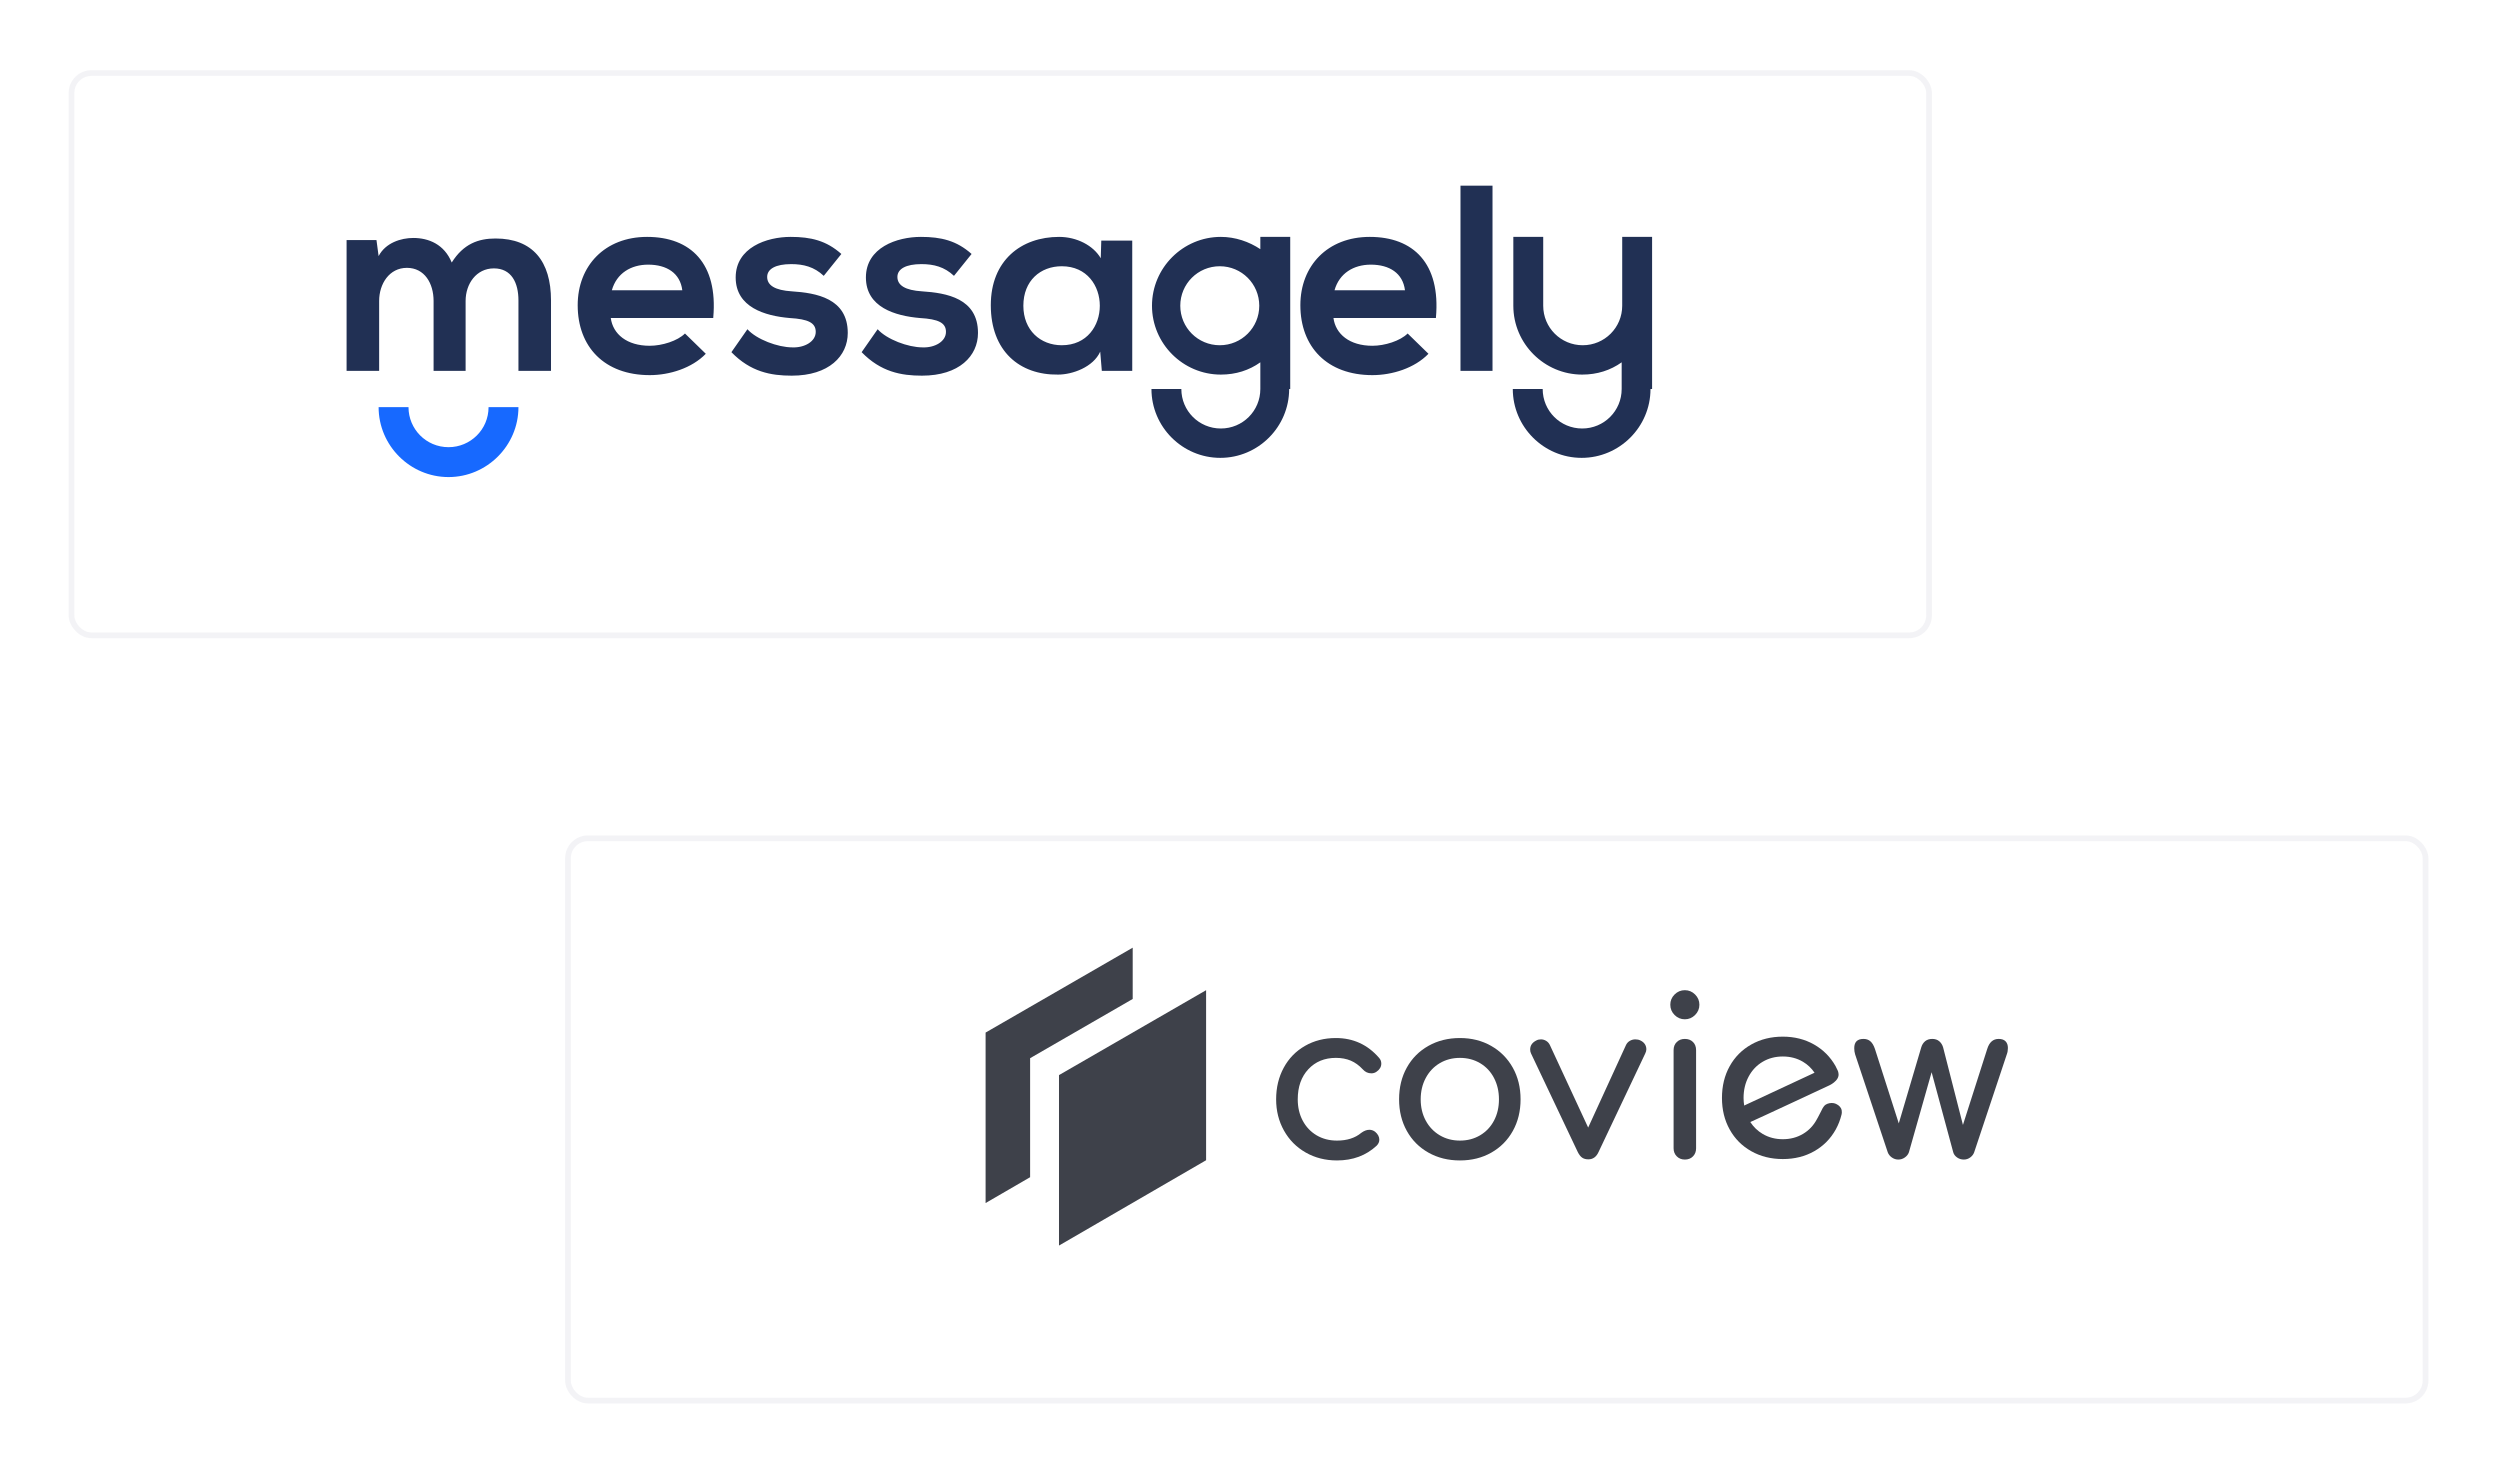 <svg width="505" height="298" viewBox="0 0 505 298" fill="none" xmlns="http://www.w3.org/2000/svg">
<g filter="url(#filter0_d)">
<rect x="13.867" y="9.567" width="376.38" height="114.734" rx="4.611" fill="white"/>
<rect x="14.443" y="10.144" width="375.227" height="113.582" rx="4.035" stroke="#D3D3DE" stroke-opacity="0.25" stroke-width="1.153"/>
</g>
<path fill-rule="evenodd" clip-rule="evenodd" d="M144.079 64.132C145.049 53.243 139.55 47.852 130.71 47.852C122.192 47.852 116.694 53.674 116.694 61.652C116.694 70.062 122.084 75.776 131.249 75.776C135.238 75.776 139.766 74.374 142.569 71.463L138.364 67.366C136.855 68.876 133.728 69.846 131.249 69.846C126.613 69.846 123.809 67.474 123.378 64.24H144.079V64.132ZM260.41 78.579C260.41 86.234 254.157 92.487 246.502 92.487C238.847 92.487 232.594 86.234 232.594 78.579H238.631C238.631 82.999 242.189 86.557 246.61 86.557C251.03 86.557 254.588 82.999 254.588 78.579V73.188C252.324 74.806 249.628 75.668 246.61 75.668C238.955 75.668 232.702 69.415 232.702 61.76C232.702 54.105 238.955 47.852 246.61 47.852C249.521 47.852 252.324 48.822 254.588 50.332V47.852H260.625V61.76V78.579H260.41ZM333.4 78.579C333.4 86.234 327.147 92.487 319.492 92.487C311.837 92.487 305.584 86.234 305.584 78.579H311.622C311.622 82.999 315.179 86.557 319.6 86.557C324.02 86.557 327.578 82.999 327.578 78.579V73.188C325.314 74.806 322.619 75.668 319.6 75.668C311.945 75.668 305.692 69.415 305.692 61.76V47.852H311.729V61.76C311.729 66.18 315.287 69.738 319.708 69.738C324.128 69.738 327.686 66.18 327.686 61.76V47.852H333.723V61.76V78.579H333.4ZM94.053 74.913V60.79C94.053 57.34 96.209 54.213 99.767 54.213C103.325 54.213 104.726 57.124 104.726 60.682V74.913H111.303V60.682C111.303 52.812 107.637 48.176 100.09 48.176C96.64 48.176 93.621 49.254 91.25 53.027C89.74 49.361 86.614 48.068 83.487 48.068C81.007 48.068 77.881 49.038 76.479 51.733L76.048 48.499H70.01V74.913H76.587V60.79C76.587 57.34 78.635 54.105 82.193 54.105C85.751 54.105 87.584 57.232 87.584 60.79V74.913H94.053ZM246.394 53.782C241.974 53.782 238.416 57.34 238.416 61.76C238.416 66.18 241.974 69.738 246.394 69.738C250.814 69.738 254.372 66.18 254.372 61.76C254.372 57.34 250.814 53.782 246.394 53.782ZM295.018 37.502V74.913H301.487V37.502H295.018ZM290.059 64.132C291.029 53.243 285.531 47.852 276.69 47.852C268.172 47.852 262.674 53.674 262.674 61.652C262.674 70.062 268.065 75.776 277.229 75.776C281.218 75.776 285.746 74.374 288.549 71.463L284.345 67.366C282.835 68.876 279.709 69.846 277.229 69.846C272.593 69.846 269.79 67.474 269.358 64.24H290.059V64.132ZM269.574 58.633C270.544 55.184 273.455 53.458 276.905 53.458C280.679 53.458 283.374 55.184 283.806 58.633H269.574ZM222.352 52.165C220.842 49.577 217.5 47.852 213.942 47.852C206.287 47.852 200.142 52.596 200.142 61.652C200.142 70.924 205.964 75.776 213.726 75.668C216.637 75.668 220.842 74.159 222.244 71.032L222.567 74.913H228.713V48.607H222.459L222.352 52.165ZM214.481 53.782C224.723 53.782 224.723 69.738 214.481 69.738C210.169 69.738 206.718 66.72 206.718 61.76C206.718 56.693 210.169 53.782 214.481 53.782ZM196.26 51.302C193.242 48.607 190.115 47.852 186.018 47.852C181.167 47.852 174.913 50.008 174.913 56.046C174.913 62.084 180.843 63.809 185.803 64.24C189.576 64.456 191.085 65.21 191.085 67.043C191.085 68.984 188.821 70.277 186.342 70.17C183.431 70.17 179.118 68.552 177.285 66.504L174.051 71.14C177.932 75.129 182.029 75.884 186.234 75.884C193.781 75.884 197.554 71.895 197.554 67.259C197.554 60.251 191.193 59.173 186.234 58.849C182.892 58.633 181.274 57.663 181.274 55.938C181.274 54.321 182.999 53.351 186.126 53.351C188.606 53.351 190.762 53.89 192.703 55.722L196.26 51.302ZM169.954 51.302C166.935 48.607 163.808 47.852 159.712 47.852C154.86 47.852 148.607 50.008 148.607 56.046C148.607 62.084 154.536 63.809 159.496 64.24C163.269 64.456 164.779 65.21 164.779 67.043C164.779 68.984 162.515 70.277 160.035 70.17C157.124 70.17 152.811 68.552 150.979 66.504L147.744 71.14C151.625 75.129 155.722 75.884 159.927 75.884C167.474 75.884 171.248 71.895 171.248 67.259C171.248 60.251 164.887 59.173 159.927 58.849C156.585 58.633 154.968 57.663 154.968 55.938C154.968 54.321 156.693 53.351 159.819 53.351C162.299 53.351 164.455 53.89 166.396 55.722L169.954 51.302ZM123.594 58.633C124.564 55.184 127.475 53.458 130.925 53.458C134.699 53.458 137.394 55.184 137.825 58.633H123.594Z" fill="#213054"/>
<path fill-rule="evenodd" clip-rule="evenodd" d="M104.726 82.244C104.726 90.007 98.365 96.368 90.603 96.368C82.84 96.368 76.479 90.007 76.479 82.244H82.517C82.517 86.665 86.075 90.33 90.603 90.33C95.023 90.33 98.689 86.772 98.689 82.244H104.726Z" fill="#1769FF"/>
<g filter="url(#filter1_d)">
<rect x="114.154" y="164.148" width="376.38" height="114.734" rx="4.611" fill="white"/>
<rect x="114.73" y="164.725" width="375.227" height="113.582" rx="4.035" stroke="#D3D3DE" stroke-opacity="0.25" stroke-width="1.153"/>
</g>
<path d="M213.917 217.171V251.603L243.632 234.367V200.019L213.917 217.171Z" fill="#3E414A"/>
<path d="M228.806 191.429L199.091 208.581V243.013L208.083 237.796V213.752L228.806 201.792V191.429Z" fill="#3E414A"/>
<path d="M263.746 232.804C261.875 231.735 260.414 230.261 259.36 228.374C258.305 226.486 257.779 224.384 257.779 222.07C257.779 219.692 258.291 217.562 259.315 215.676C260.34 213.788 261.772 212.318 263.612 211.267C265.452 210.211 267.532 209.683 269.848 209.683C273.351 209.683 276.26 211.02 278.577 213.691C278.873 214.019 279.022 214.405 279.022 214.849C279.022 215.505 278.695 216.054 278.042 216.499C277.745 216.707 277.403 216.813 277.018 216.813C276.334 216.813 275.754 216.544 275.281 216.008C274.54 215.208 273.727 214.623 272.854 214.249C271.978 213.879 270.976 213.691 269.848 213.691C267.561 213.691 265.707 214.457 264.28 215.987C262.856 217.52 262.144 219.544 262.144 222.07C262.144 223.672 262.478 225.105 263.146 226.368C263.813 227.628 264.75 228.616 265.951 229.333C267.155 230.044 268.526 230.4 270.069 230.4C272.09 230.4 273.722 229.882 274.97 228.84C275.534 228.425 276.082 228.216 276.618 228.216C277.034 228.216 277.418 228.35 277.775 228.617C278.339 229.094 278.622 229.628 278.622 230.222C278.622 230.666 278.443 231.067 278.087 231.424C275.95 233.415 273.277 234.41 270.069 234.41C267.726 234.41 265.617 233.874 263.746 232.804Z" fill="#3E414A"/>
<path d="M298.982 229.331C300.185 228.616 301.121 227.629 301.787 226.368C302.455 225.105 302.789 223.672 302.789 222.07C302.789 220.464 302.455 219.023 301.787 217.747C301.121 216.469 300.185 215.476 298.982 214.761C297.78 214.05 296.421 213.692 294.909 213.692C293.392 213.692 292.034 214.05 290.833 214.761C289.63 215.476 288.686 216.469 288.004 217.747C287.321 219.023 286.98 220.464 286.98 222.07C286.98 223.672 287.321 225.105 288.004 226.368C288.686 227.63 289.63 228.616 290.833 229.331C292.034 230.043 293.392 230.4 294.909 230.4C296.421 230.4 297.78 230.043 298.982 229.331ZM288.54 232.827C286.668 231.773 285.213 230.313 284.175 228.438C283.134 226.568 282.615 224.445 282.615 222.07C282.615 219.663 283.134 217.524 284.175 215.655C285.213 213.783 286.668 212.32 288.54 211.266C290.408 210.211 292.531 209.683 294.909 209.683C297.253 209.683 299.355 210.211 301.208 211.266C303.064 212.32 304.521 213.783 305.573 215.655C306.625 217.524 307.155 219.663 307.155 222.07C307.155 224.445 306.636 226.568 305.598 228.438C304.557 230.312 303.108 231.773 301.251 232.827C299.398 233.884 297.281 234.41 294.909 234.41C292.531 234.41 290.408 233.883 288.54 232.827Z" fill="#3E414A"/>
<path d="M332.256 210.909C332.459 211.222 332.563 211.569 332.563 211.954C332.563 212.221 332.49 212.506 332.34 212.802L322.901 232.72C322.454 233.695 321.772 234.186 320.852 234.186C320.347 234.186 319.931 234.076 319.605 233.853C319.278 233.631 318.98 233.253 318.714 232.72L309.27 212.802C309.151 212.566 309.094 212.298 309.094 212C309.094 211.199 309.509 210.589 310.341 210.173C310.607 210.025 310.922 209.951 311.277 209.951C311.634 209.951 311.971 210.049 312.301 210.24C312.628 210.433 312.881 210.709 313.06 211.064L320.809 227.77L328.466 211.064C328.645 210.709 328.905 210.433 329.245 210.24C329.588 210.049 329.951 209.951 330.339 209.951C330.724 209.951 331.064 210.025 331.363 210.173C331.745 210.352 332.044 210.597 332.256 210.909Z" fill="#3E414A"/>
<path d="M338.712 233.585C338.282 233.155 338.066 232.614 338.066 231.959V212.133C338.066 211.452 338.282 210.9 338.712 210.485C339.142 210.07 339.683 209.862 340.337 209.862C341.021 209.862 341.568 210.07 341.984 210.485C342.402 210.9 342.609 211.452 342.609 212.133V231.959C342.609 232.613 342.402 233.155 341.984 233.585C341.568 234.015 341.021 234.232 340.337 234.232C339.683 234.232 339.142 234.015 338.712 233.585ZM338.265 205.028C337.687 204.448 337.401 203.757 337.401 202.956C337.401 202.152 337.687 201.465 338.265 200.886C338.844 200.307 339.537 200.018 340.337 200.018C341.138 200.018 341.83 200.306 342.408 200.886C342.987 201.465 343.277 202.152 343.277 202.956C343.277 203.758 342.987 204.448 342.408 205.028C341.83 205.606 341.138 205.896 340.337 205.896C339.537 205.896 338.844 205.606 338.265 205.028Z" fill="#3E414A"/>
<path d="M405.129 210.351C405.443 210.678 405.596 211.123 405.596 211.687C405.596 212.165 405.523 212.592 405.373 212.98L398.784 232.761C398.636 233.175 398.369 233.527 397.982 233.809C397.598 234.09 397.165 234.231 396.691 234.231C396.185 234.231 395.734 234.09 395.333 233.809C394.93 233.527 394.67 233.175 394.554 232.761L390.187 216.588L385.599 232.761C385.454 233.175 385.179 233.527 384.776 233.809C384.378 234.09 383.939 234.231 383.464 234.231C382.99 234.231 382.555 234.09 382.15 233.809C381.749 233.527 381.477 233.175 381.324 232.761L374.734 212.98C374.615 212.592 374.557 212.177 374.557 211.732C374.557 210.484 375.178 209.861 376.427 209.861C376.99 209.861 377.462 210.023 377.828 210.351C378.204 210.678 378.505 211.199 378.745 211.911L383.554 226.926L388.095 211.556C388.244 211.05 388.505 210.642 388.873 210.329C389.249 210.018 389.73 209.861 390.325 209.861C390.889 209.861 391.354 210.018 391.726 210.329C392.094 210.642 392.353 211.05 392.505 211.556L396.514 227.236L401.412 211.911C401.828 210.545 402.599 209.861 403.73 209.861C404.351 209.861 404.818 210.023 405.129 210.351Z" fill="#3E414A"/>
<path d="M352.2 221.79C352.2 220.184 352.543 218.743 353.226 217.466C353.907 216.189 354.85 215.195 356.055 214.48C357.254 213.768 358.614 213.411 360.129 213.411C361.642 213.411 363.001 213.768 364.203 214.48C365.148 215.041 365.922 215.782 366.538 216.691L352.326 223.318C352.25 222.825 352.2 222.321 352.2 221.79ZM371.867 223.849C371.652 223.459 371.137 222.962 370.342 222.828C369.858 222.747 369.181 222.869 368.761 223.157C368.3 223.479 368.011 224.158 367.781 224.63C367.621 224.958 367.416 225.352 367.234 225.687C367.123 225.885 367.029 226.044 367.009 226.088C366.342 227.347 365.404 228.337 364.203 229.051C363.001 229.763 361.642 230.121 360.129 230.121C358.614 230.121 357.256 229.763 356.055 229.051C355.036 228.447 354.208 227.644 353.563 226.651C355.027 226.023 369.24 219.376 369.24 219.376C369.24 219.376 371.755 218.376 371.353 216.701C371.338 216.454 371.12 216.01 370.918 215.635C370.876 215.548 370.841 215.457 370.794 215.374C369.742 213.503 368.285 212.039 366.43 210.985C364.572 209.931 362.475 209.403 360.131 209.403C357.752 209.403 355.63 209.931 353.762 210.985C351.891 212.039 350.433 213.503 349.396 215.374C348.354 217.243 347.836 219.382 347.836 221.79C347.836 224.166 348.354 226.289 349.396 228.158C350.433 230.03 351.891 231.494 353.762 232.546C355.63 233.601 357.752 234.129 360.131 234.129C362.502 234.129 364.619 233.601 366.473 232.546C368.329 231.494 369.777 230.03 370.82 228.158C371.343 227.213 371.734 226.202 371.994 225.127C371.994 225.127 372.186 224.428 371.867 223.849Z" fill="#3E414A"/>
<defs>
<filter id="filter0_d" x="0.033" y="0.345" width="404.047" height="142.402" filterUnits="userSpaceOnUse" color-interpolation-filters="sRGB">
<feFlood flood-opacity="0" result="BackgroundImageFix"/>
<feColorMatrix in="SourceAlpha" type="matrix" values="0 0 0 0 0 0 0 0 0 0 0 0 0 0 0 0 0 0 127 0"/>
<feOffset dy="4.611"/>
<feGaussianBlur stdDeviation="6.917"/>
<feColorMatrix type="matrix" values="0 0 0 0 0.046 0 0 0 0 0.246 0 0 0 0 0.76 0 0 0 0.11 0"/>
<feBlend mode="normal" in2="BackgroundImageFix" result="effect1_dropShadow"/>
<feBlend mode="normal" in="SourceGraphic" in2="effect1_dropShadow" result="shape"/>
</filter>
<filter id="filter1_d" x="100.32" y="154.926" width="404.047" height="142.402" filterUnits="userSpaceOnUse" color-interpolation-filters="sRGB">
<feFlood flood-opacity="0" result="BackgroundImageFix"/>
<feColorMatrix in="SourceAlpha" type="matrix" values="0 0 0 0 0 0 0 0 0 0 0 0 0 0 0 0 0 0 127 0"/>
<feOffset dy="4.611"/>
<feGaussianBlur stdDeviation="6.917"/>
<feColorMatrix type="matrix" values="0 0 0 0 0.046 0 0 0 0 0.246 0 0 0 0 0.76 0 0 0 0.11 0"/>
<feBlend mode="normal" in2="BackgroundImageFix" result="effect1_dropShadow"/>
<feBlend mode="normal" in="SourceGraphic" in2="effect1_dropShadow" result="shape"/>
</filter>
</defs>
</svg>
